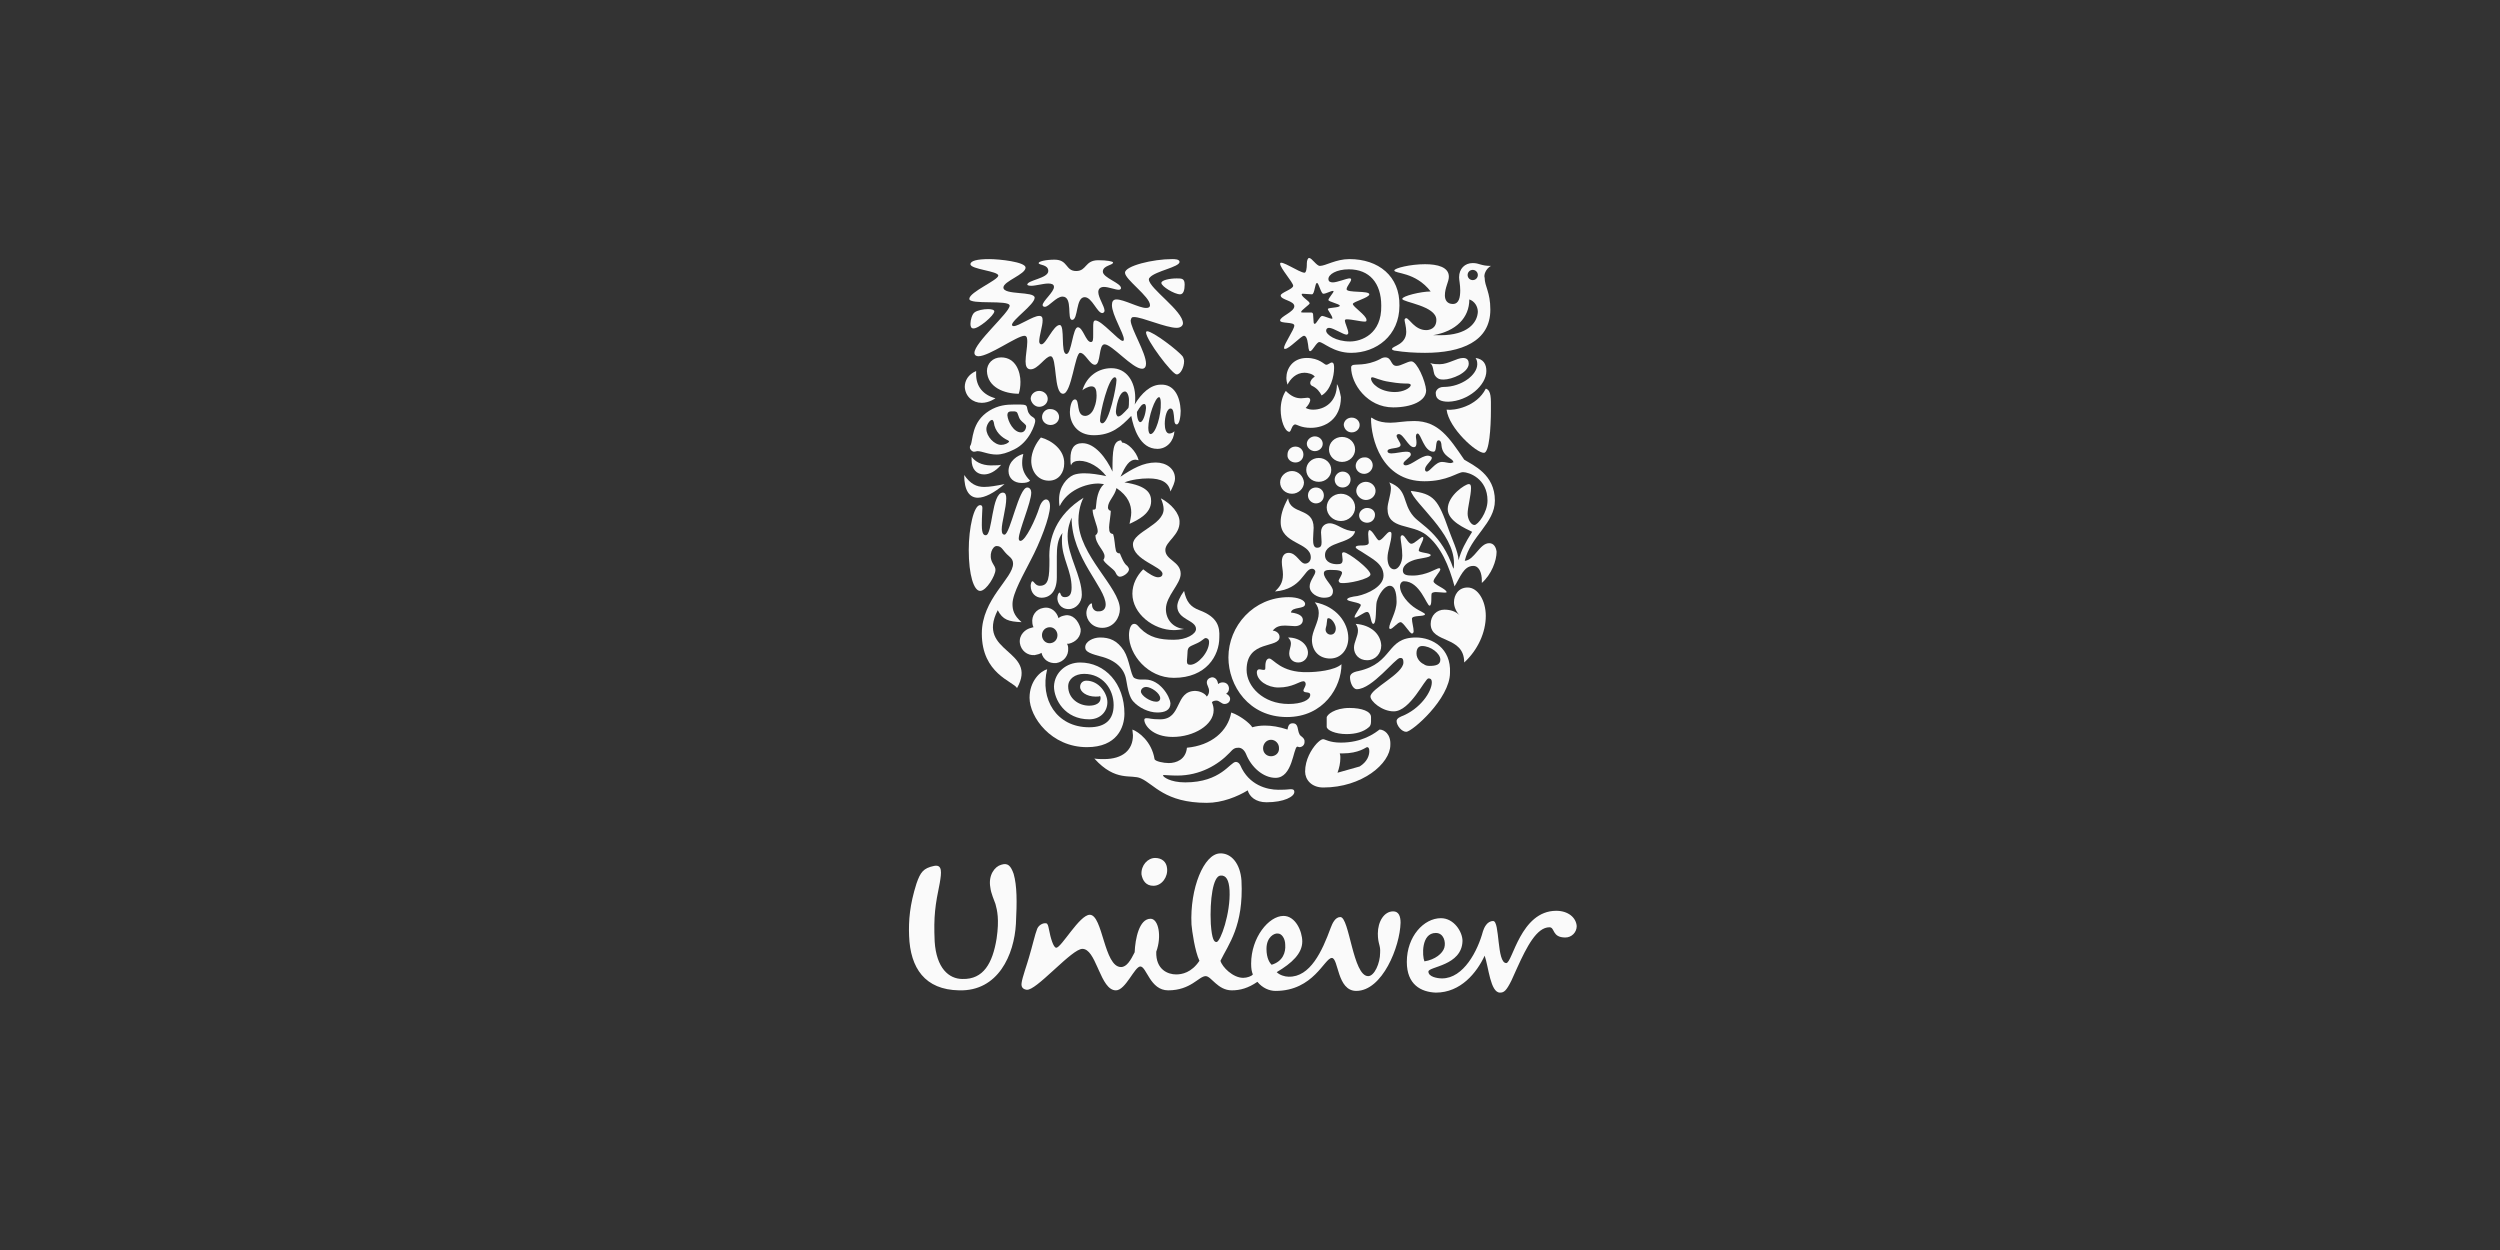 <svg width="400" height="200" viewBox="0 0 400 200" fill="none" xmlns="http://www.w3.org/2000/svg">
<rect x="0" y="0" width="400" height="200" fill="#333333" stroke="none"/>
<g clip-path="url(#clip0_955_263)">
<path d="M249 145.727C250.91 145.727 252.182 146.818 252.273 148.182C252.273 149.182 251.455 150 250.455 150C248.273 150 248.819 148.364 247.91 148.364C245.873 148.364 244.274 151.494 242.75 154.845L242.516 155.361L242.167 156.138L241.819 156.909C241 158.545 240.637 158.818 240 158.818C238.455 158.818 238.182 154.727 237.546 152.909C236.273 155.636 233.728 158.818 229.728 158.818C227.364 158.727 225.091 157.545 225.091 153.909C225.091 149.818 227.819 146.909 230.546 146.909C232.637 146.909 234 149.091 234 150.545C233.91 154.545 228.546 154.636 228.546 155.455C228.546 156.273 229.91 156.545 230.728 156.545C234.182 156.545 236.455 152.091 237.273 149C237.455 148.455 237.91 147.364 238.91 147.364C240 147.364 239.455 154.091 241 154.091C242 154.091 243.273 145.727 249 145.727V145.727ZM195.182 136.545C197 136.455 198.455 138.182 198.637 140.909C199 148.182 196.546 151.091 195.273 153.727C195.546 154.727 197.273 156.455 198.91 156.455C199.546 156.455 200.273 156.182 200.455 155.909C200.273 155.455 200.182 155 200.182 154.182C200.182 150 203 146.545 205.364 146.545C207.273 146.545 208.364 149 208.364 150.636C208.364 152.545 206.728 154.091 204.273 155.545C204.728 156 205.546 156.273 206.182 156.273C209.637 156.364 211.546 152.182 212.91 148.455C213.182 147.727 213.637 146.727 214.455 146.727C215.91 146.727 216.455 156.182 218.91 156.182C219.91 156.182 220.819 154.091 220.819 152.455C220.91 151.182 220.455 151.091 220.455 149.364C220.455 147.455 221.455 145.818 222.91 145.818C223.819 145.818 224.091 146.636 224.091 147.636C224 151.455 221.182 158.545 217 158.545C213.91 158.545 214.182 153.273 213.091 153.273C211.91 153.273 210.182 158.545 204.091 158.545C203.091 158.545 202 158.091 201.182 157.091C199.728 158.091 198.455 158.455 197.091 158.455C194.819 158.455 193.819 156.182 192.91 156.182C191.819 156.182 190.546 158.455 186.91 158.455C184 158.455 183.455 154.636 182.455 154.636C181.546 154.636 180.091 158.455 178.546 158.455C177.304 158.455 176.539 156.875 175.816 155.258L175.6 154.773C174.918 153.244 174.236 151.818 173.182 151.818C172.356 151.818 170.637 153.357 168.897 154.943L168.422 155.375C166.687 156.957 165.012 158.451 164.273 158.364C163.637 158.273 163.364 157.909 163.455 157.273C163.546 156.455 164.364 154.182 164.637 153.182C165.182 151.364 165.637 149.364 165.91 148.727C166.091 148.091 166.819 147.636 167.364 147.727C167.637 147.727 167.728 148.182 167.819 148.636C168.091 150.091 168.546 151.636 169 151.636C169.819 151.636 172.728 146.364 174.364 146.364C176.455 146.364 176.637 154.727 179.364 154.727C180.273 154.727 180.91 153.636 181.546 152.364C181.637 150.182 182.273 147 184.091 147C185.364 147 185.91 149.818 185 152.273C184.91 155.182 186.91 155.909 188.182 155.909C189.091 155.909 190.637 155.636 191.91 153.727C191.182 152.182 190.728 149 190.637 147.909C190.364 142.091 192.637 136.636 195.182 136.545V136.545ZM160.182 138.364C161.273 138 161.728 138.545 162.182 139.818C162.728 141.727 162.728 144.273 162.546 147.818C162.273 152.727 159.728 158.636 153.455 158.455C148 158.364 145.637 154.909 145.455 149.727C145.364 147.273 145.546 144.818 146.637 141.364C147.273 139.545 147.728 138.909 149.455 138.545C150.819 138.273 150.637 139.636 150.364 141.273C149.637 144.818 149.364 146.545 149.546 150.636C149.819 154.909 151.819 156.636 154 156.636C157.364 156.727 158.819 154.091 159.455 150.182C159.91 147.091 159.546 145.636 159.273 144.636C159.091 144.091 158.546 142.909 158.455 142C158.091 140 159.182 138.636 160.182 138.364V138.364ZM204.455 149.364C203.91 149.273 202.637 149.909 202.637 151.818C202.637 153.364 203.182 154.091 203.455 154.364C205.273 153.818 205.728 152.364 205.637 151.182C205.637 150.182 205.091 149.364 204.455 149.364V149.364ZM229.728 149.273C227.364 149.273 227.546 153 227.91 153.818C229.637 153.545 230.819 152.545 231.091 151.636C231.364 150.727 231 149.273 229.728 149.273V149.273ZM195.384 140.085L195.273 140.091C194.091 140.182 193.546 143.909 193.728 147.818C193.91 150.364 194.273 150.727 194.637 150.727C195.273 150.727 196.91 146.091 196.728 142.455C196.637 140.818 196.182 140 195.273 140.091L195.384 140.085ZM184.819 137.273C185.91 137.273 186.637 137.909 186.728 138.909C186.91 140.273 185.91 141.727 184.546 141.727C183.364 141.727 182.819 140.909 182.637 139.909C182.546 138.455 183.637 137.273 184.819 137.273Z" fill="#FAFAFA"/>
<path fill-rule="evenodd" clip-rule="evenodd" d="M207.909 117.455C207.545 116.818 207.818 115.727 206.818 115.727C206.182 115.727 206.091 116.273 206 116.727C204.636 116.273 203.454 116.091 202.364 116.091C201.636 116.091 201 116.182 200.364 116.364C200 115.727 198.364 114.455 197 114C196.454 117 193.818 119.273 189.909 119.636C189.727 121.545 188.182 122.091 187 122.091C186.182 122.091 184.818 121.818 184.727 121.455C184.273 118.636 182.182 117.091 181.182 116.727C181.182 117 181.273 117.364 181.273 117.636C181.273 120 179.636 121.455 176.636 121.455C176.182 121.455 175.545 121.455 175.091 121.364C178.545 125.182 181 123.818 182.545 124.545C184.636 125.455 186.364 128.455 193.091 128.455C195.545 128.455 198 127.455 199.636 126.455C199.909 127.455 200.909 128.364 202.636 128.364C205.454 128.364 207.091 127.455 207.091 126.727C207.091 126.545 207.091 126.273 206.545 126.273C206.091 126.273 206.091 126.364 204.545 126.364C202.727 126.364 199.818 125.636 198.454 122.455C198.182 121.909 197.818 121.909 197.727 121.909C196.818 121.909 195.364 125.182 189.636 125.182C187.182 125.182 186.091 124.273 186.091 124.091C186.091 124.091 186.091 124 186.182 124C186.454 124 187.273 124.091 188.364 124.091C192 124.091 194.909 122.364 196.727 120.455C197.364 119.727 197.636 119.636 198.182 119.636C198.636 119.636 199.091 120 199.364 120.636C200.182 122.727 202.091 124.455 204.091 124.455C206.818 124.455 206.909 119.727 207.545 119.455C207.636 119.455 207.818 119.545 207.909 119.545C208.273 119.545 208.727 119.273 208.727 118.727C208.818 118 208 117.818 207.909 117.455ZM203.364 121C202.636 121 202.091 120.455 202.091 119.727C202.091 119 202.636 118.364 203.364 118.364C204.091 118.364 204.636 119 204.636 119.636C204.727 120.455 204.091 121 203.364 121Z" fill="#FAFAFA"/>
<path fill-rule="evenodd" clip-rule="evenodd" d="M193.909 108.364C194.545 108.364 194.818 108.909 194.909 109.454C195.091 109.273 195.364 109.182 195.636 109.182C196.273 109.182 196.636 109.636 196.636 110.182C196.636 110.545 196.454 110.818 196.182 111C196.545 111.182 196.818 111.454 196.818 111.818C196.818 112.273 196.454 112.636 195.909 112.636C195.454 112.636 195.091 112.091 194.636 112.091C194.364 112.091 194 112.182 193.909 112.364C194.091 112.818 194.182 113.182 194.182 113.636C194.182 116 191 117.909 187.636 117.909C184.364 117.909 183.091 116 183.091 115.182C183.091 115 183.182 114.909 183.454 114.909C184 114.909 184.091 115.091 185.636 115.091C189.182 115.091 187.909 110.545 191.273 110.545C191.727 110.545 192.727 110.818 193.091 111.454C193.364 111.182 193.454 110.818 193.454 110.545C193.454 110 193.091 109.636 193.091 109.182C193.091 108.727 193.454 108.454 193.909 108.364Z" fill="#FAFAFA"/>
<path fill-rule="evenodd" clip-rule="evenodd" d="M172.818 106C176.818 106 179.909 109.364 179.909 114.182C179.909 116.364 178.728 119.545 173.909 119.545C168.182 119.545 164.728 114.727 164.728 111.636C164.728 109 166.455 107.364 167.546 107.091C166.364 111.818 169 116.364 174.273 116.364C176.909 116.364 178.182 115.091 178.182 112.818C178.182 110.273 176.455 107.818 173.455 107.818C172 107.818 170.909 108.636 170.909 109.818C170.909 111.727 172.546 112.909 174.273 112.909C175.364 112.909 176.091 112.455 176.091 111.727C176.091 111.636 176.091 111.455 176 111.364C175.909 111.455 175.637 111.455 175.273 111.455C173.909 111.455 172.818 110.727 172.818 109.909C172.818 109.273 173.273 108.909 173.818 108.909C175.818 108.909 177.182 110.909 177.182 112.364C177.182 113.818 176.091 115.091 174.273 115.091C170.364 115.091 168.637 111.909 168.637 109.818C168.728 107.545 170.637 106 172.818 106Z" fill="#FAFAFA"/>
<path fill-rule="evenodd" clip-rule="evenodd" d="M220.727 116.727C219.909 117.364 217.909 118.818 214.546 118.818C212.727 118.818 212 118.273 211.727 118.273C211.364 118.273 211 118.636 210.637 119C209.818 119.909 208.818 121.545 208.818 123.455C208.818 124.727 209.818 126 211.727 126C217.909 126 222.455 122.182 222.455 119.182C222.546 117.455 221.455 116.727 220.727 116.727ZM217.546 122.636L214 123.636C214.273 122.909 214.455 122.091 214.455 121.273C214.455 121 214.455 120.818 214.364 120.545H214.818C217.455 120.545 218.546 119.545 218.727 119.545C218.909 119.545 219.091 119.636 219.091 120.182C219.091 120.909 218.727 121.909 217.546 122.636Z" fill="#FAFAFA"/>
<path fill-rule="evenodd" clip-rule="evenodd" d="M215.454 117.455C216.909 117.455 218.182 117.091 219 116.364C219.272 116.182 219.363 115.818 219.363 115.455V114.727C219.363 113.818 217.909 113.273 215.909 113.273C213.545 113.273 212.272 114.364 212.272 114.818V116.273C212.272 116.818 213.636 117.455 215.454 117.455Z" fill="#FAFAFA"/>
<path fill-rule="evenodd" clip-rule="evenodd" d="M226.545 102C221.727 102 223 106.091 217.364 107.364C216.364 107.545 216 107.909 216 108.364C216 109.182 216.455 110.273 217.091 110.273C219.545 110.273 223.273 105.273 224 105.273C224.273 105.273 224.545 105.273 224.545 106C224.545 107.818 219.273 110.182 219.273 111.455C219.273 112.182 221.091 113.818 223 113.818C225.636 113.818 228 108.545 228.545 108.545C229 108.545 229.091 108.818 229.091 109.182C229.091 110.636 227.273 113.455 224.182 114.636C223.545 114.909 223.455 115.182 223.455 115.364C223.455 116.091 224.273 117.091 225 117.091C225.909 117.091 232 111.818 232 107.636C232.182 103.727 229.182 102 226.545 102ZM228.727 106.545C228.364 106.545 228 106.455 227.818 106.273C227.364 106.091 226.636 105.455 226.636 104.545C226.636 103.636 227.091 103.364 227.545 103.364C228.909 103.364 230.455 104.545 230.455 105.545C230.455 106.364 229.727 106.545 228.727 106.545Z" fill="#FAFAFA"/>
<path fill-rule="evenodd" clip-rule="evenodd" d="M183.272 108.727H182.454C182.181 108.727 181.727 108.636 181.454 108.455C180.908 108 180.727 105.545 179.818 104.091C178.727 102.455 177.545 102 175.999 102C174.908 102 173.636 102.636 173.636 103.545C173.636 104.091 173.908 104.455 175.999 105C178.636 105.636 179.908 107.091 180.181 108.727C180.454 110.364 180.727 111.636 181.363 112.273C182.181 113.182 183.727 114 185.181 114C186.363 114 187.272 113.636 187.272 112.545C187.181 111.364 185.545 108.727 183.272 108.727ZM184.999 112.273C183.999 112.273 182.545 111.273 182.545 110.636C182.545 110.182 182.999 109.909 183.363 109.909C184.181 109.909 185.636 110.909 185.636 111.727C185.636 112 185.454 112.273 184.999 112.273Z" fill="#FAFAFA"/>
<path fill-rule="evenodd" clip-rule="evenodd" d="M203.091 105.364C202.455 105.364 202.455 106.364 202.455 106.727C202.455 107.091 202.455 107.182 202.182 107.182C201.91 107.182 201.728 107.091 201.455 107.091C201.273 107.091 201.091 107.273 201.091 107.545C201.091 108.909 202.819 110 204.546 110C206.819 110 207.91 109 208.546 109C208.819 109 208.91 109.273 208.91 109.455C208.91 109.818 208.546 110.273 208.546 110.455C208.546 111 209.637 110.545 209.637 111.182C209.637 112 208.273 112.636 206.182 112.636C202.091 112.636 199.455 109.818 199.455 107.182C199.455 102.273 204.728 103.818 204.728 101.909C204.728 101.273 204.091 100.909 203.637 100.909C204.182 100.182 204.91 100.091 205.637 100.091C206.182 100.091 206.728 100.182 207.182 100.182C207.819 100.182 208.455 99.909 208.455 99.182C208.455 98.727 208.091 98.182 206.546 98C206.728 97 208.819 97.545 208.819 96.636C208.819 96 207.637 95.545 206.182 95.545C200.546 95.545 196.546 100.182 196.546 105.182C196.546 109.727 199.819 114.727 205.91 114.727C211.819 114.727 214.637 109.909 214.637 106.273C213.546 107.273 210.637 107.545 209.182 107.545C204.91 107.636 203.728 105.364 203.091 105.364Z" fill="#FAFAFA"/>
<path fill-rule="evenodd" clip-rule="evenodd" d="M207.728 106C208.637 106 209.274 105.273 209.274 104.454C209.274 103.182 208.001 102 206.092 102C206.455 102.364 206.546 102.636 206.546 103C206.546 103.454 206.274 104 206.274 104.545C206.274 105.364 206.819 106 207.728 106ZM216.91 99.818C217.183 100.182 217.274 100.545 217.274 100.909C217.274 101.818 216.637 102.727 216.637 103.636C216.637 104.727 217.455 105.636 218.728 105.636C220.092 105.636 221.001 104.545 221.001 103.273C220.91 101.454 219.365 100 216.91 99.818ZM210.365 96.364C210.819 96.909 211.001 97.454 211.001 98.091C211.001 99.545 209.91 101 209.91 102.364C209.91 104.182 211.092 105.364 212.819 105.364C214.637 105.364 215.728 103.818 215.728 102.091C215.728 99.636 213.819 97 210.365 96.364ZM212.91 101.545C212.455 101.545 212.092 101.182 212.092 100.727C212.092 100.454 212.274 100.091 212.274 99.727C212.365 99.273 212.274 98.909 212.546 98.909C213.092 98.909 213.728 99.909 213.728 100.545C213.728 101.091 213.455 101.545 212.91 101.545Z" fill="#FAFAFA"/>
<path fill-rule="evenodd" clip-rule="evenodd" d="M191.908 97.636C190.454 97.091 189.818 96.273 189.454 94.545C188.727 95.545 188.363 96.454 188.363 97C188.363 99.182 191.363 99.182 191.363 100.636C191.363 101.454 189.818 102.364 187.818 102.364C185.545 102.364 183.908 102 182.454 100.545C182.09 100.182 181.908 99.818 181.454 99.818C180.908 99.818 180.636 100.727 180.636 101.636C180.636 104.727 183.636 108.455 187.818 108.455C192.999 108.455 195.09 104.909 195.09 102C195.181 100.273 194.818 98.727 191.908 97.636ZM190.454 106.364C189.999 106.364 189.908 106.182 189.908 105.727C189.908 105.455 189.999 104.909 189.999 104.455C189.999 103.364 190.454 103.454 191.545 102.909C192.363 102.545 192.636 102.091 192.908 102.091C193.181 102.091 193.454 102.273 193.454 102.727C193.454 104.364 191.636 106.364 190.454 106.364Z" fill="#FAFAFA"/>
<path fill-rule="evenodd" clip-rule="evenodd" d="M185.273 92.364C184.727 92.364 183.818 91.818 182.909 91.091C181.909 92.091 181.182 93.455 181.182 95C181.182 98.182 184.545 100.818 187.818 100.818C188.363 100.818 188.909 100.727 189.454 100.636C187.636 100.455 186.545 99.091 186.545 97.455C186.545 95.364 188.909 93.455 188.909 91.818C188.909 89.818 186.454 89.636 186.454 88C186.454 86.636 188.818 85.636 188.727 83.455C188.727 82.182 187.454 80.636 185.727 79.727C186 80.273 186.182 81 186.182 81.455C186.182 84 181.273 85.091 181.273 87.091C181.273 89.636 186 90.636 186 91.818C186 92.091 185.818 92.364 185.273 92.364Z" fill="#FAFAFA"/>
<path fill-rule="evenodd" clip-rule="evenodd" d="M234.818 94C236.455 94 237.727 96.091 237.727 98.546C237.727 101.182 236.455 104 234.273 106C234.273 101.636 228.909 103 228.909 99.818C228.909 98.454 229.909 97.546 231.091 97.546C232.091 97.546 232.909 97.818 233.546 98.454C233 97.909 232.636 97.091 232.636 96.364C232.636 95.182 233.364 94 234.818 94Z" fill="#FAFAFA"/>
<path fill-rule="evenodd" clip-rule="evenodd" d="M170.454 98.454C169.999 98.545 169.636 98.636 169.363 98.909C169.09 97.909 168.181 97 166.908 97.273C165.818 97.454 164.999 98.454 165.181 99.727C165.181 99.909 165.272 100.182 165.363 100.364C165.363 100.364 165.181 100.364 164.999 100.454C164.09 100.636 162.999 101.545 163.181 102.909C163.363 104.091 164.363 104.909 165.545 104.818C165.999 104.727 166.363 104.636 166.636 104.454C166.908 105.545 167.818 106.182 168.999 106.091C170.181 105.909 170.999 104.909 170.908 103.727C170.908 103.364 170.818 103.182 170.727 103H170.999C172.181 102.727 172.999 101.818 172.908 100.636C172.545 99.182 171.545 98.273 170.454 98.454ZM168.09 102.909C167.363 103 166.818 102.454 166.727 101.818C166.636 101.091 167.09 100.454 167.818 100.364C168.545 100.273 169.09 100.818 169.181 101.454C169.272 102.182 168.818 102.818 168.09 102.909Z" fill="#FAFAFA"/>
<path fill-rule="evenodd" clip-rule="evenodd" d="M229.364 93C229.364 92.545 230.455 91.454 230.455 91.091C230.455 91 230.364 90.909 230.273 90.909C229.819 90.909 228.273 92.091 226 92.091C225.091 92.091 224.455 92 224.455 91.273C224.455 90.636 225 90.091 225.91 89.727C226.91 89.273 228.91 89.273 228.91 88.818C228.91 88.454 227 88.454 227 88.091C227 87.636 227.728 86.545 227.728 86.091C227.728 86.091 227.728 85.909 227.637 85.909C227.273 85.909 226.364 87 225.819 87C225.273 87 224.819 85.636 224.364 85.636C224.273 85.636 224.091 85.727 224.091 86C224.091 86.545 224.364 87.545 224.364 88.909C224.364 90.091 223.728 91.091 223.091 91.091C222.273 91.091 222 90.091 222 89.273C222 88.091 222.637 86.727 222.637 85.454C222.637 85.182 222.546 85.091 222.364 85.091C221.91 85.091 221.182 86.454 220.637 86.454C220.273 86.454 219.637 84.818 219.091 84.818C219 84.818 218.91 85.091 218.91 85.454C218.91 85.909 219 86.545 219 86.818C219 87.182 218.546 87.273 218 87.273C217.637 87.273 216.91 87.273 216.91 87.545C216.91 87.818 217.637 88.091 218.273 88.545C219.455 89.364 221.364 90.182 221.364 92.091C221.364 93.818 218.91 95 217.182 95.364C216.364 95.454 215.546 95.636 215.546 95.909C215.546 96.273 217.728 96.364 217.728 96.818C217.728 97.091 216.728 98.364 216.728 98.727C216.728 98.818 216.819 98.818 216.819 98.818C217.182 98.818 218.273 97.909 218.728 97.909C219.364 97.909 219.273 99.818 219.728 99.818C220.273 99.818 220.091 97 220.273 96.273C220.637 95 221.546 93.727 222.364 93.727C223.364 93.727 223.455 95.454 223.455 96.273C223.455 97.909 222.273 99.636 222.273 100.454C222.273 100.545 222.364 100.636 222.455 100.636C222.819 100.636 223.637 99.545 224.091 99.545C224.546 99.545 225.546 101.364 225.91 101.364C226.091 101.364 226.182 101.182 226.182 101C226.182 100.454 225.91 99.545 225.91 99C225.91 98.364 228 98.727 228 98.273C228 98.091 227.091 97.727 226.546 97.364C225.364 96.636 224 95.091 224 93.818C224 93.364 224.273 93 224.637 93C227.182 93 228.273 96.909 228.728 96.909C229.182 96.909 228.91 95.182 229.091 94.909C229.182 94.818 229.455 94.727 229.728 94.727C230.182 94.727 230.728 94.818 231.091 94.818C231.364 94.818 231.455 94.818 231.455 94.727C231.364 94.182 229.364 93.545 229.364 93Z" fill="#FAFAFA"/>
<path fill-rule="evenodd" clip-rule="evenodd" d="M219.273 91.909C219.273 91.091 215.727 88.364 215 88.364C214.818 88.364 214.727 88.455 214.727 88.636C214.727 88.909 214.818 89.273 214.818 89.546C214.818 90.182 214.545 90.273 213.909 90.273C213.182 90.273 212 90 212 88.818C212 86.546 216.364 87.091 216.818 85C214.909 85 214 83.727 212.727 83.727C212.273 83.727 211.364 84 211.364 85.182C211.364 85.546 211.455 86.182 211.455 86.727C211.455 87.273 211.364 87.636 210.727 87.636C210.182 87.636 210.091 87 210.091 86.273C210.091 85.636 210.182 84.909 210.182 84.455C210.182 81.091 206.455 82.455 206.091 79.727C205.182 81.364 204.909 82.546 204.909 83.546C204.909 87.091 209.727 86.727 209.727 89.182C209.727 89.818 209.273 90.182 208.818 90.182C208 90.182 207.455 88.455 206.182 88.455C205.545 88.455 205.091 88.909 205.091 89.909C205.091 90.636 205.273 91.182 205.273 91.909C205.273 93.364 204.636 94 204 94.636C208.364 94.273 208.636 91 209.909 91C210.273 91 210.455 91.273 210.455 91.455C210.455 92 209.545 92.909 209.545 93.818C209.545 95 210.909 95.636 211.818 95.636C212.909 95.636 213.273 95.273 213.273 94.546C213.273 93.727 211.818 92.636 211.818 91.727C211.818 91.273 212.273 91.182 212.909 91.182C214.273 91.182 214.727 91.364 214.727 91.636C214.727 92 214.182 92.727 214.182 92.909C214.182 93 214.273 93.273 214.545 93.273C215.545 93.455 219.273 92.636 219.273 91.909Z" fill="#FAFAFA"/>
<path fill-rule="evenodd" clip-rule="evenodd" d="M173.364 79.636C172.727 80.818 172.546 82.364 172.546 83.273C172.546 88.818 179.182 94 179.182 97.455C179.182 98.818 178.182 100.455 176.364 100.455C174.727 100.455 173.818 99.182 173.818 98.091C173.818 97.273 174.364 96.546 174.636 96.546C174.727 96.546 174.727 96.636 174.727 96.818C174.727 97.273 175.091 97.909 175.818 97.818C176.546 97.818 176.909 97.364 176.909 96.727C176.909 94 171.455 89.273 171.455 82.818C171.182 83.546 170.818 84.455 170.818 85.818C170.818 88.909 173.091 92.182 173.091 95.182C173.091 96.364 172.182 97.455 171 97.455C169.636 97.455 169.182 96.364 169.182 95.727C169.182 95.273 169.364 94.818 169.546 94.818C169.727 94.818 169.636 95.546 170.364 95.546C171.182 95.546 171.455 95 171.455 94C171.455 91.273 169.909 89.364 169.909 86.546C169.909 86.091 169.909 85.636 170 85.273C169.182 86.273 169.091 87.727 169.091 89V92.364C169.091 94.636 168 95.636 166.636 95.636C165.727 95.636 164.909 94.909 164.909 93.727C164.909 93.546 165 93 165.182 93C165.455 93 165.636 93.727 166.364 93.727C167.818 93.727 167.909 92.364 167.909 89.546C167.727 86.091 169 82.364 173.364 79.636Z" fill="#FAFAFA"/>
<path fill-rule="evenodd" clip-rule="evenodd" d="M164.364 78C164.818 78 165 78.454 165 78.818C165 80.364 163 84.909 163 86.182C163 86.364 163.091 86.545 163.273 86.545C164.091 86.545 165.727 83 166.273 81.273C166.545 80.364 167 79.909 167.364 79.909C167.727 79.909 168 80.273 168 81C168 82.727 166.364 86.909 164.909 89.636C163.818 91.818 162 94.909 162 96.636C162 97.546 162.182 98.454 163.455 99.546C161.364 99.454 160.455 99.182 159.636 97.636C156.091 104.545 166.182 103.909 162.727 110.091C162.091 109 157.091 107.818 157.091 101.364C157.091 95.818 162.091 92.545 162.091 90.182C162.091 89.727 161.909 89.364 161.455 89C160.364 88.091 160.364 87.364 159.455 87.364C158.818 87.364 158.091 88.818 158.818 90.091C159.091 90.545 159.273 90.818 159.273 91.182C159.273 92.091 157.818 94.546 156.818 94.546C155.818 94.546 155 92 155 88C155 84.454 155.818 80.818 156.818 80.818C157.091 80.818 157.182 81 157.182 81.273C157.182 81.727 157.091 82.546 157.091 84C157.091 85.546 157.455 85.636 157.727 85.636C158.818 85.636 158.636 78.818 160.455 78.818C160.909 78.818 161 79.273 161 79.727C161 81.273 160.273 83.545 160.273 84.727C160.273 85.364 160.455 85.546 160.727 85.546C161.636 85.454 163 78 164.364 78Z" fill="#FAFAFA"/>
<path fill-rule="evenodd" clip-rule="evenodd" d="M238.273 86.909C236.728 86.909 235.91 89.636 234.364 89.727C235.273 85.818 239.182 83.727 239.182 80.091C239.182 75.909 235.728 74.454 234.273 73.545C231.91 70.091 230.182 67.364 226.273 67.364C224.637 67.364 223.546 67.636 222.455 67.636C220.273 67.636 219.546 66.818 219.455 66.818C219.455 66.818 219.364 66.818 219.364 67C219.364 70.091 221.001 77 227.91 77C231.637 77 233.182 75.545 234.092 75.545C235.001 75.545 238.001 76.545 238.001 80.091C238.001 82 236.455 84 235.91 84C235.364 84 234.819 83.091 234.819 82.182C234.819 81.182 235.364 79.273 235.364 78.091C235.364 77.636 235.273 77.454 235.001 77.454C234.455 77.454 231.637 79.273 231.637 81.454C231.637 83.364 234.455 84.545 235.546 85.091C234.455 86.818 233.819 88 233.364 89.636C233.364 88.364 232.182 85.909 231.819 84.818C230.092 79.909 229.455 79 225.728 78.545C226.273 80.545 232.637 85.273 232.637 90.091C232.637 90.364 232.637 90.818 232.546 91C230.637 85.364 227.364 84 226.182 82.636C224.273 80.454 225.364 78.364 222.273 77.182C222.455 77.454 222.546 77.818 222.546 78.091C222.546 79.182 222.001 80.454 222.001 81.364C222.001 84.818 225.91 83.727 228.273 85.636C230.546 87.454 231.819 90.454 232.728 93.818C233.637 92.364 234.182 90.545 235.728 90.545C236.728 90.545 237.092 91.818 237.092 92.818V93.273C238.637 91.909 239.455 89.727 239.455 88.273C239.364 87.545 239.001 86.909 238.273 86.909ZM232.092 74.091C231.728 74.091 231.182 73.909 230.728 73.909C229.637 73.909 228.819 75.454 228.273 75.454C228.092 75.454 228.001 75.273 228.001 75.091C228.001 74.454 229.092 73.727 229.092 73.273C229.092 73 228.637 72.909 228.455 72.909C227.364 72.909 225.819 74.454 224.91 74.454C224.728 74.454 224.546 74.364 224.546 74.182C224.546 73.727 225.728 73.182 225.728 72.727C225.728 72.273 225.273 72.273 224.91 72.273C224.364 72.273 223.273 72.545 222.637 72.545C222.273 72.545 222.001 72.454 222.001 72.182C222.001 71.545 224.092 71.909 224.092 71.182C224.092 70.818 223.455 70.091 223.455 69.727C223.455 69.545 223.637 69.454 223.819 69.454C224.546 69.454 225.364 71.545 226.182 71.545C226.546 71.545 226.637 71.273 226.637 70.818C226.637 70.364 226.546 70.182 226.546 69.818C226.546 69.454 226.728 69.364 226.819 69.364C227.364 69.364 227.819 72.273 229.364 72.273C230.001 72.273 229.546 70.454 230.182 70.454C230.546 70.454 230.637 71 230.637 71.273C230.819 73.182 232.546 73.273 232.546 74C232.455 73.909 232.364 74.091 232.092 74.091Z" fill="#FAFAFA"/>
<path fill-rule="evenodd" clip-rule="evenodd" d="M210.364 69.818C211.091 69.818 211.637 70.364 211.637 71C211.637 71.636 211.091 72.182 210.364 72.182C209.727 72.182 209.091 71.636 209.091 71C209.091 70.364 209.727 69.818 210.364 69.818ZM218.727 81.273C218.091 81.273 217.455 81.818 217.455 82.454C217.455 83.182 218.091 83.636 218.727 83.636C219.455 83.636 220 83.091 220 82.364C220 81.727 219.455 81.273 218.727 81.273ZM214.546 79C213.273 79 212.273 80 212.273 81.182C212.273 82.364 213.273 83.364 214.546 83.364C215.818 83.364 216.818 82.364 216.818 81.182C216.818 80 215.818 79 214.546 79ZM210.546 78C209.818 78 209.273 78.545 209.273 79.273C209.273 80 209.909 80.545 210.546 80.545C211.273 80.545 211.818 80 211.818 79.273C211.818 78.545 211.273 78 210.546 78ZM218.546 80C219.364 80 220.091 79.364 220.091 78.545C220.091 77.727 219.364 77.091 218.546 77.091C217.727 77.091 217 77.727 217 78.545C217 79.273 217.727 80 218.546 80ZM206.727 75.364C205.727 75.364 204.818 76.182 204.818 77.182C204.818 78.182 205.637 79 206.727 79C207.727 79 208.637 78.182 208.637 77.182C208.546 76.182 207.727 75.364 206.727 75.364ZM213.546 76.727C213.546 77.454 214.091 78 214.818 78C215.546 78 216.091 77.454 216.091 76.727C216.091 76 215.546 75.454 214.818 75.454C214.091 75.454 213.546 76.091 213.546 76.727ZM211 77.091C212.091 77.091 213 76.273 213 75.182C213 74.091 212.091 73.273 211 73.273C209.909 73.273 209 74.091 209 75.182C209 76.182 209.818 77.091 211 77.091ZM218.273 75.818C219 75.818 219.637 75.182 219.637 74.454C219.637 73.727 219 73.091 218.273 73.182C217.546 73.182 216.909 73.818 216.909 74.545C216.909 75.273 217.546 75.818 218.273 75.818ZM207.273 74C208 74 208.546 73.454 208.546 72.727C208.546 72 208 71.454 207.273 71.454C206.546 71.454 206 72 206 72.727C205.909 73.454 206.546 74 207.273 74ZM214.727 73.909C215.909 73.909 216.818 73 216.818 71.909C216.818 70.818 215.909 69.909 214.727 69.909C213.546 69.909 212.637 70.818 212.637 71.909C212.637 73 213.546 73.909 214.727 73.909ZM216.273 69.182C217 69.182 217.546 68.636 217.546 68C217.546 67.364 217 66.818 216.273 66.818C215.546 66.818 215 67.364 215 68C215.091 68.727 215.637 69.182 216.273 69.182Z" fill="#FAFAFA"/>
<path fill-rule="evenodd" clip-rule="evenodd" d="M179.545 70.818C180.363 70.818 181.818 72.182 182.181 73.636C182 73.636 181.818 73.546 181.727 73.546C180.636 73.546 180.09 74.546 179.272 76.273C181.181 75 182.909 74 184.909 74C186.636 74 188 75 188 76.546C188 77.182 187.636 77.909 187.272 78.636C187 77.182 185.818 76.546 183.727 76.546C182.545 76.546 181.09 76.727 179.909 77.182C183.636 77.727 184.181 79 184.181 80.182C184.181 82.182 182.09 83.182 180.727 83.818C180.818 83.273 181 82.636 181 82C181 80.818 180.545 79.364 178.636 78.091C178.363 79.364 177.272 80.182 177.272 81.182C177.272 81.546 177.545 81.727 177.727 81.727C177.727 82.273 177.454 83.909 177.454 84.364C177.454 85.182 177.636 85.364 178.09 85.455C178.363 86.182 178.363 87.455 178.545 88.091C178.636 88.455 178.909 88.546 179.181 88.546C179.454 89.182 179.818 90.182 180.363 90.546C180.454 90.636 180.636 90.909 180.636 91.091C180.636 91.636 179.727 92.273 179.181 92.273C179 92.273 178.727 92.182 178.454 91.546C178.272 91.091 176.636 90.091 176.545 89.546C176.636 89.455 176.727 89.273 176.727 89C176.727 88.091 175.272 87.091 175.272 85.636C175.454 85.546 175.636 85.273 175.636 85C175.636 84.182 174.818 82.636 174.818 81.546C175.181 81.546 175.363 81.546 175.363 81C175.454 79.909 175.636 78.364 176.636 77.455C176.363 77.455 176.09 77.364 175.727 77.364C173.727 77.364 170.727 78.455 169.545 81C169.454 80.636 169.454 80.273 169.454 79.909C169.454 77.818 170.727 76.455 171.727 76C172.181 75.818 172.818 75.727 173.454 75.727C174.545 75.727 175.727 75.909 177 76.182C175.909 74.727 174.181 73.727 172.727 73.727C172.09 73.727 171.545 73.909 171.363 74.455C171.272 74.182 171.272 73.727 171.272 73.364C171.272 71.818 171.818 70.909 173.181 70.909C175.181 70.909 177 73.273 178 75.455V75.182C178 72.091 178.09 70.546 179.363 70.455L179.545 70.818Z" fill="#FAFAFA"/>
<path fill-rule="evenodd" clip-rule="evenodd" d="M154.272 76C154.272 78.455 155.091 79.636 156.454 79.636C157.545 79.636 159 78.909 160.727 77.455C159.363 77.727 158.363 77.909 157.454 77.909C156.272 77.909 155.272 77.455 154.272 76ZM163.727 72.636C162.909 72.818 161.363 73.727 161.363 75.364C161.363 76.546 162.272 77.273 163.454 77.273C164.091 77.273 164.545 77.182 164.818 76.909C163.909 76 163.545 75.091 163.545 74.091C163.545 73.455 163.636 73 163.727 72.636ZM166.545 70C165.818 70.818 165 72.273 165 73.727C165 75.455 166.091 76.909 167.818 76.909C169.454 76.909 170.272 75.546 170.272 74.182C170.363 72 168.272 70.455 166.545 70ZM155.454 73.091V73.546C155.454 75.091 156.272 75.909 157.454 75.909C158.272 75.909 159.272 75.455 160.182 74.364C159.818 74.455 159.363 74.455 159 74.455C157.636 74.546 156.272 74.182 155.454 73.091ZM162.182 64.727C161.091 64.727 159.727 64.818 158.272 65.727C155.363 67.546 155.727 70.455 155.272 71.273C155.182 71.364 155.182 71.455 155.182 71.636C155.182 71.909 155.545 72.273 155.818 72.273C156.091 72.273 156.272 72.182 156.363 72.182C157.182 72.182 158.091 72.727 159.454 72.727C160.272 72.727 161.182 72.455 162.272 71.909C164.727 70.727 165.636 67.818 165.636 67.364C165.636 66.727 165.091 66.818 164.727 66.273C164.272 65.727 164.454 65.182 164.182 64.909C164 64.727 163.545 64.727 162.909 64.727H162.182ZM160.182 71.182C159.091 71.182 157.818 69.818 157.818 68.636C157.818 68 158.363 67.182 158.727 67.182C158.818 67.182 158.909 67.273 159 67.546C159.182 69.091 160.272 70 161.272 70.455C161.363 70.546 161.454 70.546 161.454 70.636C161.363 70.909 160.727 71.182 160.182 71.182ZM164.182 68.182C164.182 68.636 163.909 69.182 163.363 69.182C162.182 69.182 161.272 67.455 161.182 66.455C161.182 65.818 161.545 65.818 162.091 65.818C162.363 65.818 162.454 65.818 162.636 65.909C162.909 66.091 162.909 66.727 163.272 67.182C163.545 67.546 164.182 67.909 164.182 68.182ZM166.727 66.727C166.727 67.455 167.363 68 168.091 68C168.818 68 169.454 67.455 169.454 66.727C169.454 66 168.818 65.455 168.091 65.455C167.363 65.364 166.727 66 166.727 66.727ZM166.272 65.091C167 65.091 167.636 64.546 167.636 63.818C167.636 63.091 167 62.545 166.272 62.545C165.545 62.545 164.909 63.091 164.909 63.818C165 64.455 165.545 65.091 166.272 65.091ZM157.091 64.455C158.272 64.455 159.272 63.727 159.272 63.727C157.272 63.182 156.182 61.818 156.182 59.909V59.364C154.909 59.909 154.363 60.909 154.363 61.909C154.454 63.455 155.636 64.455 157.091 64.455ZM163 63C163.182 62.455 163.272 61.818 163.272 61.091C163.272 59.545 162.545 57.182 160.182 57.182C158.818 57.182 157.909 58.182 157.909 59.364C158 62 160.727 63 163 63Z" fill="#FAFAFA"/>
<path fill-rule="evenodd" clip-rule="evenodd" d="M237.727 62.182C236.273 65.091 232.636 65.727 231.455 65.545C231.818 68.545 236.273 72.545 237.455 72.454C238.273 72.364 238.546 68.545 238.546 65.545C238.546 63.818 238.636 62.455 237.727 62.182ZM237.818 59.364C237.818 58.273 237.364 57.455 236.091 57.273C236.273 57.545 236.364 57.818 236.364 58.273C236.364 60 233.818 61.909 231 61.909C230 61.909 229.636 62.636 229.727 63C229.727 63.909 230.546 64.273 231.727 64.273C234.909 64.182 237.818 61.636 237.818 59.364Z" fill="#FAFAFA"/>
<path fill-rule="evenodd" clip-rule="evenodd" d="M231 60.727C232.273 60.727 235 59.636 235 58.182C235 57.727 234.818 57.273 234.091 57.273C233.091 57.273 231.727 58.273 230.364 58.273C229.909 58.273 229.364 58.273 228.818 58.091C229.364 58.455 229.273 59.364 229.546 60C230 60.727 230.546 60.727 231 60.727Z" fill="#FAFAFA"/>
<path fill-rule="evenodd" clip-rule="evenodd" d="M213.909 61.455C213.909 64.364 211.909 65.546 210.091 65.546C209.636 65.546 209.273 65.455 208.909 65.273C209.273 64.909 209.636 64.364 209.636 64C209.636 63.727 209.455 63.636 209.182 63.636C209 63.636 208.546 63.727 208.182 63.727C207.273 63.727 206.546 63.364 205.727 62.545C205.182 63.364 204.909 64.455 204.909 65.546C204.909 67.273 205.546 69 206.273 69.091C206.636 69.091 206.636 67.909 207.273 67.909C207.455 67.909 208.182 68.455 209.727 68.455C212 68.455 214.546 67.091 214.546 63.545C214.455 63.091 214.273 62 213.909 61.455Z" fill="#FAFAFA"/>
<path fill-rule="evenodd" clip-rule="evenodd" d="M208.727 59.636C209.182 59.636 210.091 59.818 210.364 60.273C210 60.455 209.637 60.909 209.637 61.273C209.637 61.455 209.727 61.636 209.909 61.727C210.727 62.091 211.182 62.727 211.455 63.273C212.909 62.455 213.455 60.182 213.455 58.909C213.455 58.545 213.455 58 213.091 58C212.818 58 212.546 58.364 212.182 58.364C211.909 58.364 211.091 57.273 209.091 57.273C206.818 57.273 205.818 59 205.818 60.455C205.818 60.818 205.909 61.273 206 61.545C206.455 60.636 207.364 59.636 208.727 59.636Z" fill="#FAFAFA"/>
<path fill-rule="evenodd" clip-rule="evenodd" d="M185.727 61.545C184.091 61.545 182.636 62.909 181.545 64.727C181.636 64.364 181.636 64 181.636 63.636C181.636 61.091 180.273 58.909 177.818 58.909C175.818 58.909 173.909 60.091 173.182 62.454C173.363 62.273 174.091 61.818 174.636 61.818C175.273 61.818 175.454 62.364 175.454 63.273C175.454 63.818 175.363 64.545 175.091 65.182C174.727 66.273 174 66.545 173.636 66.545C172.091 66.545 172.818 63.909 172 63.909C171.363 63.909 171.182 65.364 171.182 65.909C171.182 67.727 172.363 69.636 175 69.636C177.818 69.636 179.363 68.273 181 66.545C181.363 68.454 182.363 71.818 185.182 71.818C186.727 71.818 187.818 70.545 187.909 69C187.727 69.182 187.454 69.364 187.091 69.364C186.545 69.364 186.363 68.545 186.363 67.818C186.363 66.636 186.727 65.364 187.273 65.364C187.545 65.364 187.727 65.545 187.818 66.454C187.909 67.091 187.818 67.909 188.273 67.909C188.727 67.909 188.909 66.545 188.909 65.727C188.818 63.364 187.818 61.454 185.727 61.545ZM176.363 67.727C176.091 67.727 176 67.454 176 67.273C176 66 177.363 60.364 178.363 60.364C178.545 60.364 178.636 60.545 178.636 60.818C178.636 61.818 177.454 67.727 176.363 67.727ZM180.545 65.273C179.727 66.182 179.273 66.636 178.909 66.636C178.727 66.636 178.545 66.273 178.545 65.909C178.545 65.273 179 62.636 180 62.636C180.363 62.636 180.636 63.364 180.636 64C180.636 64.545 180.636 64.909 180.545 65.273ZM182.454 67.545C182.182 67.545 181.909 67 181.909 65.909C182.454 65 182.727 64.636 183.091 64.636C183.182 64.636 183.363 64.727 183.363 65.273C183.273 66.454 182.818 67.545 182.454 67.545ZM184.091 69.454C183.909 69.454 183.727 69.182 183.727 68.454C183.727 66.727 184.818 63.545 185.454 63.545C185.636 63.545 185.727 64 185.727 64.454C185.818 66.364 184.909 69.454 184.091 69.454Z" fill="#FAFAFA"/>
<path fill-rule="evenodd" clip-rule="evenodd" d="M225.818 57.818C225.182 57.818 224.182 58.545 223.454 58.545C222.454 58.545 222.727 57.182 221.636 57.182C221.363 57.182 221.091 57.273 220.818 57.455C218.545 58.636 216.727 58.182 216.363 58.455C216.273 58.545 216.182 58.545 216.182 58.818C216.182 61.364 218.727 65.182 222.909 65.182C225.818 65.182 228.182 64.182 228.182 62.455C228.091 61 226.727 57.818 225.818 57.818ZM223.182 62.727C220.818 62.727 219.363 61.364 219.363 60.545C219.363 60.455 219.454 60.364 219.545 60.364C219.909 60.364 220.909 60.909 222.273 61.091C223.818 61.364 224.636 61.364 225.091 61.364C225.545 61.364 225.727 61.455 225.727 61.636C225.636 62.091 224.545 62.727 223.182 62.727Z" fill="#FAFAFA"/>
<path fill-rule="evenodd" clip-rule="evenodd" d="M238.546 42.545C236.909 42.545 236.728 42.091 235.637 42.091C234.364 42.091 233.455 43 233.455 44.364C233.455 44.818 233.637 45.545 233.637 46.455C233.637 47.545 233.455 48.636 232.455 48.636C231.546 48.636 231.182 48 231.182 47.273C231.182 46 231.818 45.091 231.818 44.273C231.818 42.727 230 42.273 228 42.273C225.637 42.273 223.091 42.909 223.091 43.273C223.091 43.818 226.455 43.455 228.909 46.636C227.364 46.636 224.364 47.364 224.364 47.818C224.364 48.364 229.818 48.909 229.818 51.182C229.818 52.636 228.637 52.818 228.182 52.818C226.364 52.818 225.455 50.909 225 50.909C224.909 50.909 224.728 51 224.728 51.182C224.728 51.455 225 52.273 225 53.091C225 55.182 222.728 55.364 222.728 55.818C222.728 56 222.818 56 223.091 56.091C224.728 56.364 226.455 56.455 228 56.455C233.818 56.455 238.455 54.636 238.455 49.545C238.455 46.727 237.546 45.818 237.546 44.455C237.364 44 237.728 43 238.546 42.545ZM230.455 53.636H229.273C233 53 235.091 50.818 235.091 47.909C235.909 48.182 236.455 49 236.455 49.909C236.364 51.636 234.818 53.636 230.455 53.636ZM235.637 44.818C235.182 44.818 234.818 44.455 234.818 44C234.818 43.545 235.182 43.182 235.637 43.182C236.091 43.182 236.455 43.545 236.455 44C236.455 44.455 236.091 44.818 235.637 44.818Z" fill="#FAFAFA"/>
<path fill-rule="evenodd" clip-rule="evenodd" d="M215.909 41.455C213.727 41.455 212.091 42.545 211.182 42.545C210.637 42.545 209.909 41.273 209.455 41.273C209.273 41.273 209.091 41.636 209.091 42.182V42.364C209.091 42.818 209 43.636 208.727 43.636C207.909 43.636 204.818 41.455 204.818 42.182C204.818 42.909 206.909 45.182 206.909 45.727C206.909 46.273 204.909 46.818 204.909 47.273C204.909 48 207.091 48.091 207.091 49C207.091 49.909 204.818 50.636 204.818 51.273C204.818 51.818 207.091 51.455 207.091 52.091C207.091 52.727 205.455 55 205.455 55.636C205.455 55.818 205.455 55.818 205.637 55.818C206.273 55.818 208.182 53.727 208.637 53.727C209.182 53.727 209.273 55 209.364 55.727C209.455 56.091 209.455 56.182 209.637 56.182C210 56.182 210.637 54.727 211.091 54.727C211.727 54.727 213.364 56.455 216.182 56.455C220.182 56.455 223.909 53.727 223.909 48.909C224 44.182 220.546 41.455 215.909 41.455ZM210.364 51.818C210.273 51.818 210.182 51.727 210.182 51.545L210.091 50.273C210.091 50.182 210 50 209.818 50H208.455C208.273 50 208.182 50 208.182 49.909C208.182 49.636 209.546 48.727 209.546 48.545C209.546 48.182 208.273 47.545 208.273 47.091C208.273 47 208.364 47 208.455 47C208.818 47 209.455 47.091 209.909 47.091C210.364 47.091 210.364 45.273 210.727 45.273C211 45.273 211.364 47 211.727 47C212.182 47 212.909 46.545 213.273 46.545C213.364 46.545 213.364 46.545 213.364 46.636C213.364 46.818 212.546 47.727 212.546 48C212.546 48.273 214.364 48.636 214.364 48.909C214.364 49.273 212.455 49.182 212.455 49.455C212.455 49.636 213.182 50.545 213.182 50.909C213.182 51 213.182 51 213.091 51C212.818 51 211.818 50.545 211.546 50.545C211.182 50.545 210.637 51.818 210.364 51.818ZM216 54.636C213.727 54.636 212.182 53.545 212.182 52.909C212.182 52.636 212.364 52.455 212.637 52.455C213.364 52.455 214.909 53.545 215.455 53.545C215.546 53.545 215.727 53.455 215.727 53.273C215.727 52.727 215.182 51.727 215.182 51.273C215.182 51.182 215.273 51.091 215.455 51.091C216.364 51.091 217.637 51.455 218.364 51.455C218.637 51.455 218.637 51.364 218.637 51.182C218.637 50.455 216.455 49.091 216.455 48.636C216.455 48.273 219.091 47.636 219.091 47.091C219.091 46.455 215.455 46.909 215.455 46.273C215.455 45.818 216.182 45.091 216.182 44.727C216.182 44.545 216.091 44.545 215.818 44.545C215.546 44.545 213.909 45.182 213.273 45.182C212.909 45.182 212.546 45.091 212.546 44.636C212.546 43.909 213.818 43.091 215.818 43.091C219.091 43.091 221 45.273 221 48.909C221.091 53.455 217.818 54.636 216 54.636Z" fill="#FAFAFA"/>
<path fill-rule="evenodd" clip-rule="evenodd" d="M181.454 50.727C182.727 50.727 186.545 52.455 188.273 52.455C188.909 52.455 189.273 52.091 189.273 51.727C189.273 49.727 183.909 46.182 183.818 44.727C183.818 44.545 183.909 44.455 184 44.364C184.909 43.364 188.727 42.727 188.727 41.909C188.727 41.455 187.909 41.455 187.545 41.455C184.454 41.455 180 42.545 180 43.636C180 44.727 184 47.455 184 48.818C184 49.182 183.727 49.273 183.364 49.273C182.273 49.273 179.818 47.909 178.636 47.909C178.091 47.909 177.909 48.273 177.909 48.818C177.909 50.364 179.818 53.364 179.818 54.273C179.818 54.364 179.818 54.545 179.636 54.545C179 54.545 176.273 51.273 175.273 51.273C174.909 51.273 174.909 51.727 174.909 52.455V53.545C174.909 54.273 174.909 54.727 174.545 54.727C173.727 54.727 173.273 52.364 172.454 52.364C171.636 52.364 171.454 56.636 170.636 56.636C169.636 56.636 170.454 52 169.545 52C168.545 52 167.364 55.091 166.636 55.091C166.364 55.091 166.273 54.818 166.273 54.636C166.273 53.727 166.818 52.182 166.818 51.273C166.818 50.818 166.727 50.545 166.273 50.545C165.273 50.545 163 52.182 162.182 52.182C162.091 52.182 161.909 52.091 161.909 52C161.909 51.182 165.545 48.727 165.545 47.636C165.545 46.545 160.545 47.273 160.545 46C160.545 45 164.091 43.909 164.091 42.818C164.091 41.909 159.909 41.455 158.273 41.455C156.364 41.455 155.273 41.727 155.273 42.273C155.273 43.091 159.727 43.364 159.727 44.091C159.727 44.818 155.091 46.727 155.091 47.818C155.091 48.818 161.545 47.909 161.545 48.909C161.545 50 155.909 54.818 155.909 56.455C155.909 56.818 156.182 57 156.545 57C158.273 57 162.727 53.727 163.909 53.727C164.364 53.727 164.364 54.273 164.364 54.727C164.364 55.545 164.091 56.909 164.091 57.818C164.091 58.545 164.273 59.091 164.909 59.091C166.091 59.091 167.273 57 168.091 57C169.182 57 168.545 63 170.091 63C171.454 63 172 56.455 172.818 56.455C173.636 56.455 174.364 58.364 175.182 58.364C176.182 58.364 175.727 55.091 176.727 55.091C177.909 55.091 181.182 59 182.727 59C183.182 59 183.364 58.636 183.364 58.182C183.364 56.455 180.909 52.545 180.909 51.273C181 50.818 181.091 50.727 181.454 50.727Z" fill="#FAFAFA"/>
<path fill-rule="evenodd" clip-rule="evenodd" d="M183.545 53C183.454 53 183.363 53.091 183.363 53.182C183.363 54.364 187.545 59.909 188.272 59.909C188.909 59.909 189.454 58.727 189.454 57.818C189.454 57.546 189.363 57.273 189.272 57.091C188.636 56.182 184.454 53 183.545 53ZM159.091 49.818C159.091 49.546 158.545 49.455 158.091 49.455C157.363 49.455 156.363 49.637 155.909 50C155.545 50.273 155.272 51.182 155.272 51.818C155.272 52.182 155.363 52.546 155.727 52.546C156.545 52.637 159.091 50.455 159.091 49.818ZM165 45.727C165.727 45.727 166.909 45.364 167.727 45.364C168.182 45.364 168.636 45.455 168.636 45.909C168.636 46.727 166.818 48.182 166.818 48.818C166.818 49 167 49.091 167.182 49.091C167.818 49.091 169 47.455 170 47.455C171.727 47.455 170.636 51.182 171.545 51.182C172.545 51.182 172.091 47.546 173.545 47.546C174.727 47.546 175.545 50.091 176.363 50.091C176.545 50.091 176.727 49.909 176.727 49.727C176.727 49 175.727 47.637 175.727 46.727C175.727 46.182 176.091 45.909 176.636 45.909C177.363 45.909 178.454 46.364 179 46.364C179.182 46.364 179.363 46.273 179.363 46.091C179.363 45.273 176.454 44.455 176.454 43.455C176.454 42.455 178.091 42.455 178.091 42C178.091 41.818 177.091 41.637 175.727 41.637C173.545 41.637 173.909 43.364 172.182 43.364C170.454 43.364 170.909 41.546 168.727 41.546C167.363 41.546 166.182 41.818 166.182 42.091C166.182 42.455 167.727 42.273 167.727 43.364C167.727 44.546 164.363 44.818 164.363 45.546C164.363 45.637 164.636 45.727 165 45.727ZM185.818 45.273C185.818 45.818 187.909 47.091 188.818 47.091C189.363 47.091 189.545 46.364 189.545 45.546C189.545 44.546 189.091 44.546 188.272 44.546C187.182 44.546 185.818 44.818 185.818 45.273Z" fill="#FAFAFA"/>
</g>
<defs>
<clipPath id="clip0_955_263">
<rect width="200" height="200" fill="white" transform="translate(100)"/>
</clipPath>
</defs>
</svg>
